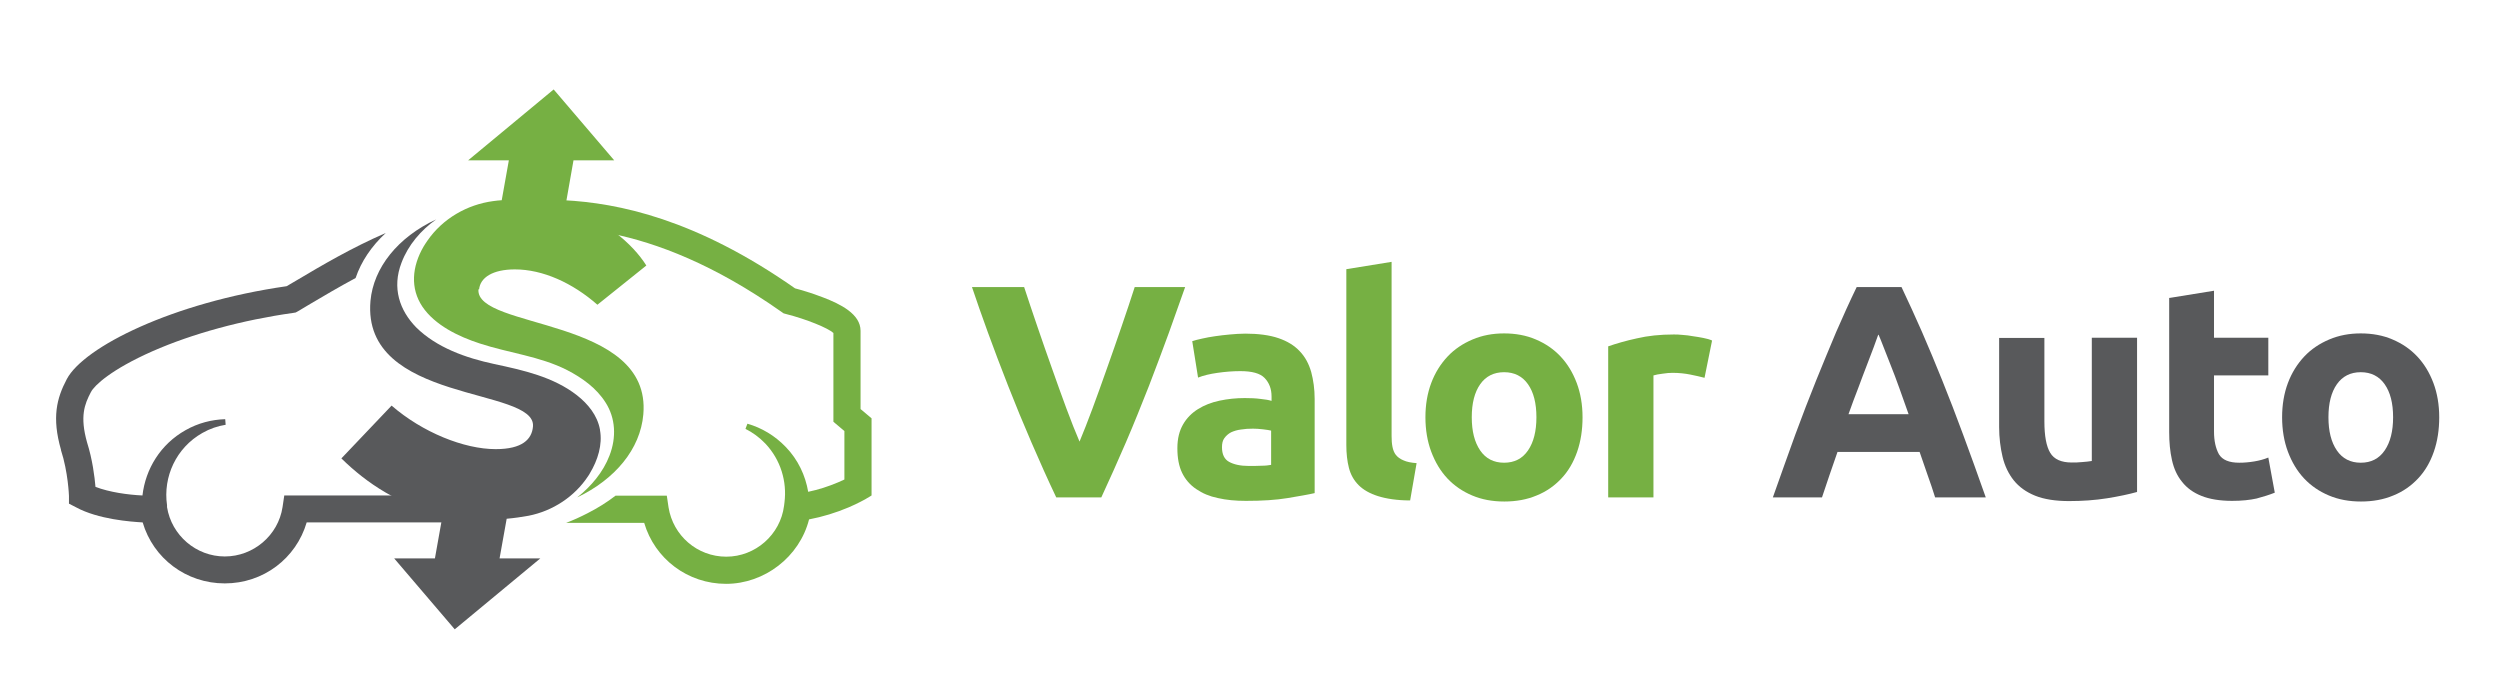 <?xml version="1.0" encoding="UTF-8"?><svg id="uuid-a1f3dd1f-03df-4b4b-9a1f-b0a68f38de93" xmlns="http://www.w3.org/2000/svg" width="116" height="31.94" viewBox="0 0 116 31.94"><g><path d="M49.01,23.08c-.39-.82-.77-1.67-1.15-2.55-.38-.88-.74-1.75-1.08-2.62-.34-.86-.65-1.69-.94-2.48-.29-.79-.53-1.49-.74-2.11h2.42c.18,.56,.39,1.17,.61,1.82s.45,1.3,.68,1.95c.23,.65,.45,1.27,.67,1.86s.42,1.1,.61,1.54c.18-.43,.38-.94,.6-1.53,.22-.59,.44-1.21,.67-1.86,.23-.65,.46-1.3,.68-1.95,.22-.65,.43-1.26,.61-1.83h2.34c-.22,.62-.47,1.33-.75,2.11s-.6,1.61-.93,2.48c-.34,.86-.69,1.74-1.07,2.62-.38,.88-.76,1.73-1.14,2.55h-2.09Z" style="fill:#76b043;"/><path d="M57.77,15.48c.62,0,1.14,.07,1.55,.21s.74,.34,.99,.61c.25,.26,.42,.58,.53,.96,.1,.38,.16,.79,.16,1.25v4.37c-.3,.07-.72,.14-1.25,.23-.54,.09-1.18,.13-1.94,.13-.48,0-.91-.04-1.3-.13-.39-.08-.72-.22-1.01-.42-.28-.19-.5-.44-.65-.75s-.22-.69-.22-1.14,.09-.8,.26-1.1,.41-.54,.7-.72c.29-.18,.62-.31,1-.39,.38-.08,.76-.12,1.17-.12,.27,0,.51,.01,.73,.04,.21,.02,.38,.05,.51,.09v-.2c0-.36-.11-.64-.32-.86s-.59-.32-1.13-.32c-.36,0-.71,.03-1.06,.08-.35,.05-.65,.12-.9,.22l-.27-1.69c.12-.04,.27-.08,.46-.12,.18-.04,.38-.08,.6-.11,.22-.03,.44-.06,.68-.08s.48-.04,.72-.04Zm.17,6.14c.21,0,.4,0,.59-.01,.19,0,.34-.02,.45-.04v-1.59c-.08-.02-.21-.04-.38-.06s-.32-.03-.46-.03c-.2,0-.38,.01-.56,.04-.17,.02-.33,.07-.46,.13-.13,.07-.23,.16-.31,.27-.08,.11-.11,.25-.11,.42,0,.33,.11,.56,.33,.68s.52,.19,.91,.19Z" style="fill:#76b043;"/><path d="M65.43,23.22c-.61,0-1.11-.08-1.49-.2-.38-.12-.68-.29-.9-.51s-.37-.49-.45-.8c-.08-.31-.12-.67-.12-1.06V12.49l2.1-.34v8.07c0,.19,.01,.36,.04,.51,.03,.15,.08,.28,.16,.38,.08,.1,.2,.19,.35,.25,.15,.07,.35,.11,.61,.13l-.3,1.73Z" style="fill:#76b043;"/><path d="M73.43,19.36c0,.58-.08,1.11-.25,1.6s-.41,.9-.73,1.24-.7,.61-1.15,.79c-.45,.19-.95,.28-1.5,.28s-1.04-.09-1.49-.28c-.45-.19-.83-.45-1.15-.79-.32-.34-.57-.76-.75-1.24-.18-.48-.27-1.02-.27-1.6s.09-1.11,.27-1.59c.18-.48,.44-.89,.76-1.23,.32-.34,.71-.6,1.16-.79,.45-.19,.93-.28,1.46-.28s1.03,.09,1.47,.28c.45,.19,.83,.45,1.15,.79,.32,.34,.57,.75,.75,1.23,.18,.48,.27,1.01,.27,1.59Zm-2.14,0c0-.65-.13-1.16-.39-1.53-.26-.37-.63-.56-1.11-.56s-.85,.19-1.11,.56c-.26,.37-.39,.88-.39,1.53s.13,1.16,.39,1.54c.26,.38,.63,.57,1.11,.57s.85-.19,1.11-.57c.26-.38,.39-.89,.39-1.54Z" style="fill:#76b043;"/><path d="M79.09,17.53c-.19-.05-.41-.1-.66-.15-.25-.05-.53-.08-.82-.08-.13,0-.29,.01-.47,.04-.18,.02-.32,.05-.42,.08v5.66h-2.1v-7.01c.38-.13,.82-.26,1.33-.37,.51-.12,1.08-.18,1.71-.18,.11,0,.25,0,.41,.02,.16,.01,.32,.03,.48,.06,.16,.02,.32,.05,.48,.08,.16,.03,.3,.07,.41,.12l-.35,1.73Z" style="fill:#76b043;"/><path d="M89.79,23.08c-.11-.34-.22-.69-.35-1.04-.12-.36-.25-.71-.37-1.07h-3.81c-.12,.36-.25,.71-.37,1.07-.12,.36-.24,.71-.35,1.04h-2.28c.37-1.05,.72-2.02,1.04-2.91,.33-.89,.65-1.73,.97-2.52s.63-1.54,.93-2.25c.31-.71,.62-1.4,.95-2.08h2.08c.32,.68,.64,1.37,.95,2.08,.31,.71,.62,1.46,.94,2.25,.32,.79,.64,1.63,.97,2.52s.68,1.86,1.05,2.91h-2.35Zm-2.64-7.55c-.05,.14-.12,.33-.21,.58-.09,.24-.2,.53-.32,.84-.12,.32-.26,.67-.4,1.06-.15,.38-.3,.79-.45,1.21h2.79c-.15-.42-.29-.83-.43-1.21-.14-.39-.27-.74-.4-1.06-.13-.32-.24-.6-.33-.84-.09-.24-.17-.43-.23-.57Z" style="fill:#58595b;"/><path d="M99.15,22.83c-.36,.1-.82,.2-1.38,.29-.56,.09-1.16,.13-1.77,.13s-1.15-.08-1.57-.25c-.42-.17-.75-.41-.99-.71-.24-.3-.42-.67-.52-1.09-.1-.42-.16-.89-.16-1.39v-4.13h2.1v3.87c0,.68,.09,1.16,.27,1.46,.18,.3,.51,.45,1,.45,.15,0,.31,0,.48-.02,.17-.01,.32-.03,.45-.05v-5.72h2.1v7.15Z" style="fill:#58595b;"/><path d="M100.63,13.83l2.1-.34v2.18h2.52v1.75h-2.52v2.6c0,.44,.08,.79,.23,1.06,.16,.26,.47,.39,.94,.39,.23,0,.46-.02,.7-.06,.24-.04,.46-.1,.65-.18l.3,1.63c-.25,.1-.54,.19-.84,.27-.31,.07-.69,.11-1.14,.11-.57,0-1.05-.08-1.42-.23-.38-.15-.68-.37-.9-.65-.23-.28-.38-.61-.47-1.01s-.13-.83-.13-1.31v-6.22Z" style="fill:#58595b;"/><path d="M113.18,19.36c0,.58-.08,1.11-.25,1.6s-.41,.9-.73,1.24-.7,.61-1.15,.79c-.45,.19-.95,.28-1.5,.28s-1.04-.09-1.49-.28c-.45-.19-.83-.45-1.15-.79-.32-.34-.57-.76-.75-1.24-.18-.48-.27-1.02-.27-1.6s.09-1.11,.27-1.59c.18-.48,.44-.89,.76-1.23,.32-.34,.71-.6,1.16-.79,.45-.19,.93-.28,1.46-.28s1.03,.09,1.47,.28c.45,.19,.83,.45,1.15,.79,.32,.34,.57,.75,.75,1.23,.18,.48,.27,1.01,.27,1.59Zm-2.14,0c0-.65-.13-1.16-.39-1.53-.26-.37-.63-.56-1.11-.56s-.85,.19-1.11,.56c-.26,.37-.39,.88-.39,1.53s.13,1.16,.39,1.54c.26,.38,.63,.57,1.11,.57s.85-.19,1.11-.57c.26-.38,.39-.89,.39-1.54Z" style="fill:#58595b;"/></g><g><path d="M39.93,18.98v-3.63c0-.78-.93-1.24-1.74-1.55-.54-.21-1.07-.36-1.3-.42-4.61-3.23-8.21-3.96-10.73-4.09l-.07,.39c.88,.27,1.65,.69,2.28,1.16,2.11,.43,4.75,1.42,7.89,3.63l.1,.07,.11,.03c.95,.24,1.95,.65,2.2,.88v4.12l.51,.43v2.25c-.08,.04-.18,.08-.29,.13-.45,.19-.91,.34-1.39,.44-.13-.76-.47-1.49-1.04-2.08-.51-.53-1.12-.89-1.78-1.08l-.09,.24c.34,.17,.65,.4,.92,.68,.72,.76,1.01,1.77,.89,2.73h0l-.02,.16c-.17,1.34-1.33,2.36-2.68,2.36s-2.47-.98-2.68-2.29l-.08-.54h-2.38c-.39,.3-.82,.57-1.29,.81-.35,.18-.68,.33-1,.45h3.62c.49,1.67,2.02,2.83,3.8,2.83s3.41-1.25,3.85-2.99c.63-.12,1.25-.31,1.84-.56,.47-.2,.73-.36,.76-.37l.3-.18v-3.58l-.51-.43Z" style="fill:#76b043;"/><path d="M20.67,23.8c-.82-.18-1.56-.46-2.23-.81h-5.25s-.08,.54-.08,.54c-.2,1.31-1.35,2.29-2.68,2.29s-2.47-.98-2.68-2.29v-.09c-.19-1.31,.42-2.66,1.64-3.35,.35-.2,.71-.32,1.08-.38l-.02-.26c-.63,.02-1.26,.18-1.84,.51-1.16,.65-1.86,1.8-2,3.03-.66-.03-1.54-.15-2.18-.4-.04-.47-.14-1.27-.39-2.06-.34-1.21-.12-1.77,.18-2.34,.16-.31,.95-1.05,2.85-1.89,1.86-.82,4.18-1.45,6.53-1.78l.12-.02,.11-.06c.18-.11,.37-.22,.57-.34,.64-.38,1.34-.79,2.1-1.2,.26-.77,.74-1.48,1.4-2.09-1.59,.69-2.96,1.5-4.14,2.2-.16,.09-.31,.18-.46,.27-5.3,.76-9.41,2.82-10.2,4.31-.47,.89-.7,1.78-.27,3.28v.02c.33,1.01,.37,2.11,.37,2.12v.36s.33,.17,.33,.17c1.03,.56,2.55,.67,3.09,.7,.49,1.67,2.02,2.83,3.81,2.83s3.31-1.16,3.8-2.83h6.36s.08-.46,.08-.46Z" style="fill:#58595b;"/><path d="M22.23,13.43c.05-.55,.63-.93,1.66-.93,1.3,0,2.68,.63,3.83,1.64l2.27-1.82c-.64-1.02-1.97-2.16-3.76-2.72l.38-2.16h1.89l-2.81-3.29-3.97,3.29h1.89l-.33,1.85c-.13,.01-.26,.02-.39,.04-1.21,.16-2.35,.81-3.06,1.84-.06,.08-.11,.17-.17,.26-.55,.94-.63,1.95-.06,2.8,.58,.86,1.68,1.39,2.67,1.71,1.34,.44,2.78,.59,4.04,1.23,.7,.36,1.37,.84,1.79,1.51,.46,.72,.51,1.61,.18,2.46-.29,.76-.85,1.43-1.5,1.94,1.76-.84,2.93-2.24,3.07-3.85,.4-4.54-7.81-3.93-7.65-5.81Z" style="fill:#76b043;"/><path d="M27.84,19.94c-.12-.67-.56-1.2-1.07-1.6-1.09-.85-2.48-1.16-3.84-1.45-1.31-.28-2.67-.76-3.62-1.7-.77-.79-1.13-1.83-.68-3,.31-.82,.9-1.51,1.61-2.01-1.79,.83-2.91,2.25-3.05,3.78-.42,4.78,7.7,3.98,7.54,5.83-.05,.59-.49,1.05-1.73,1.05-1.47,0-3.4-.78-4.83-2.02l-2.33,2.45c1.18,1.16,2.71,2.18,4.7,2.62l-.36,2.02h-1.89l2.81,3.29,3.97-3.29h-1.89l.33-1.84c.35-.03,.69-.08,1.02-.14,1.11-.22,2.13-.88,2.76-1.84,.03-.04,.06-.09,.08-.13,.37-.61,.59-1.33,.47-2Z" style="fill:#58595b;"/></g></svg>